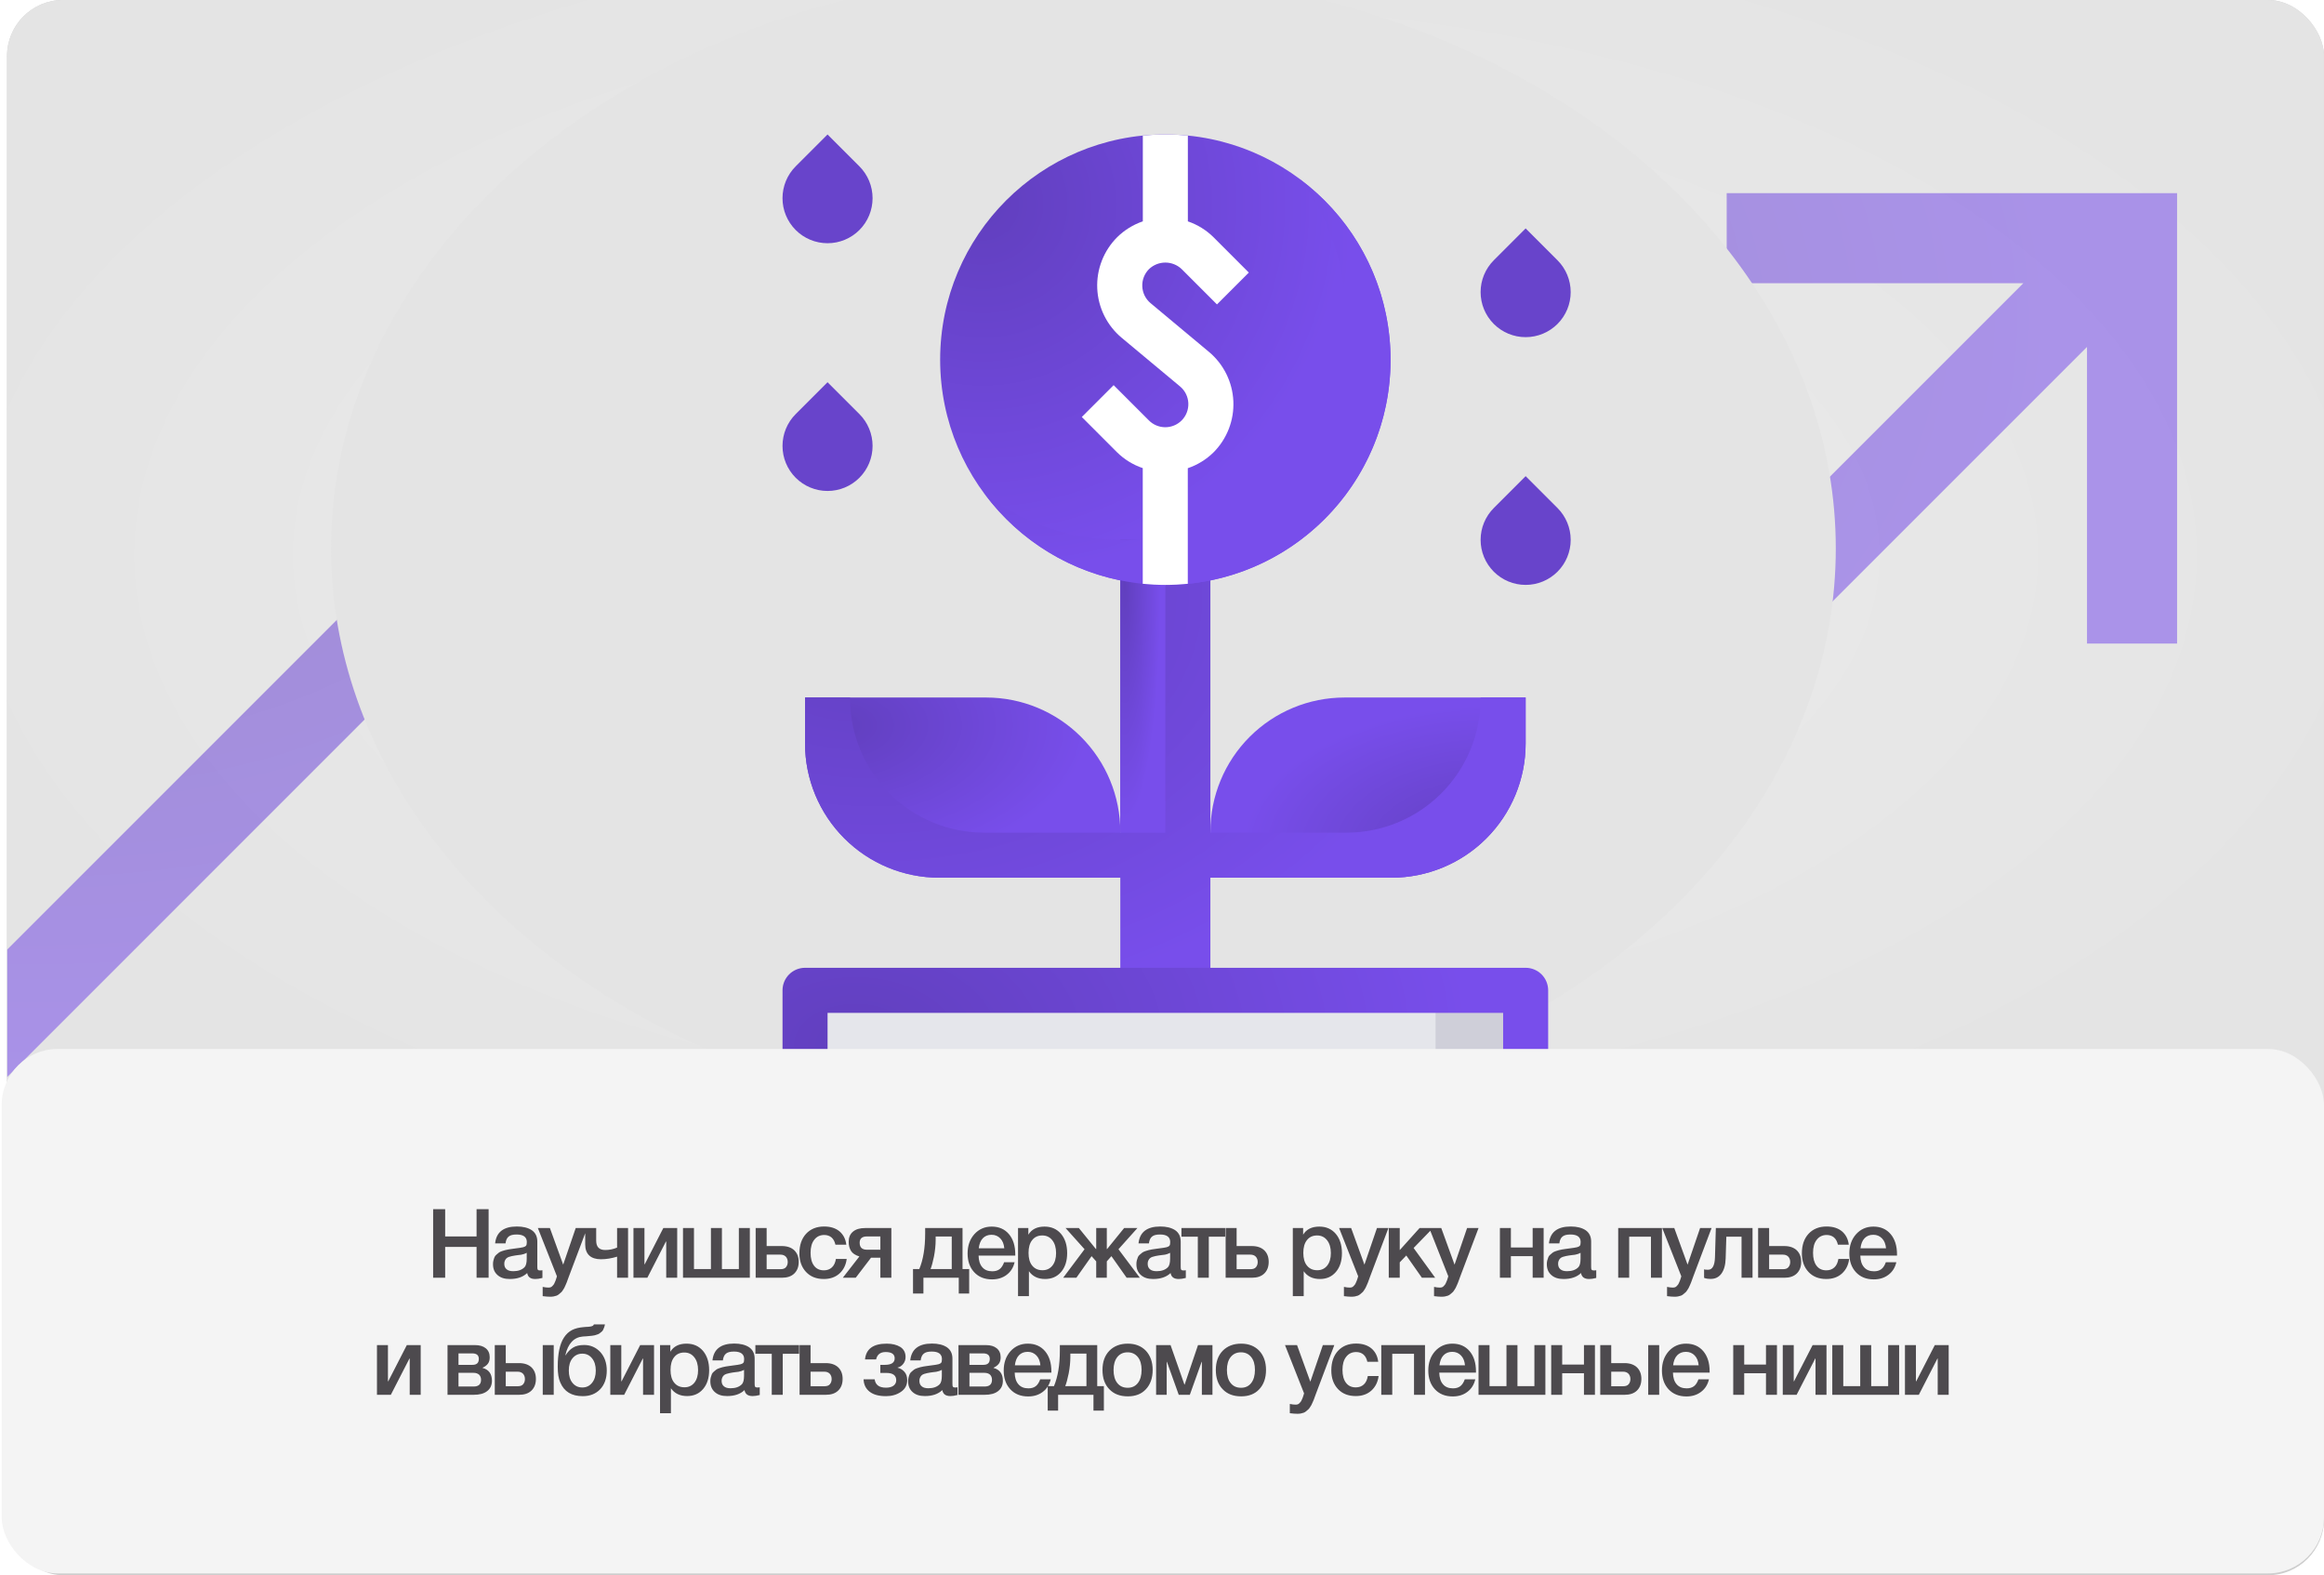 <?xml version="1.0" encoding="UTF-8"?> <svg xmlns="http://www.w3.org/2000/svg" width="695" height="471" viewBox="0 0 695 471" fill="none"><g clip-path="url(#clip0_4313_1099)"><rect x="2.104" width="692.893" height="471" rx="16.747" fill="#CDCDCD"></rect><rect x="-31.925" y="-36.631" width="760.947" height="405.058" fill="url(#paint0_radial_4313_1099)"></rect><g opacity="0.55" clip-path="url(#clip1_4313_1099)"><path d="M516.375 57.75V84.688H605.079L489.438 200.329L431.616 142.509C430.366 141.258 428.882 140.265 427.248 139.588C425.614 138.911 423.862 138.562 422.094 138.562C420.325 138.562 418.574 138.911 416.94 139.588C415.306 140.265 413.821 141.258 412.571 142.509L273.938 281.141L292.984 300.188L422.094 171.077L479.915 228.897C481.165 230.149 482.65 231.141 484.284 231.818C485.917 232.496 487.669 232.844 489.438 232.844C491.206 232.844 492.958 232.496 494.591 231.818C496.225 231.141 497.71 230.149 498.96 228.897L624.125 103.734V192.438H651.062V57.75H516.375Z" fill="url(#paint1_radial_4313_1099)"></path></g><g opacity="0.55" clip-path="url(#clip2_4313_1099)"><path d="M217.375 87.75V114.688H306.079L190.438 230.329L132.616 172.509C131.366 171.258 129.882 170.265 128.248 169.588C126.614 168.911 124.862 168.562 123.094 168.562C121.325 168.562 119.574 168.911 117.94 169.588C116.306 170.265 114.821 171.258 113.571 172.509L-25.062 311.141L-6.016 330.188L123.094 201.077L180.915 258.897C182.165 260.149 183.65 261.141 185.284 261.818C186.917 262.496 188.669 262.844 190.438 262.844C192.206 262.844 193.958 262.496 195.591 261.818C197.225 261.141 198.71 260.149 199.96 258.897L325.125 133.734V222.438H352.062V87.75H217.375Z" fill="url(#paint2_radial_4313_1099)"></path></g><g filter="url(#filter0_f_4313_1099)"><ellipse cx="324" cy="164" rx="225" ry="173" fill="#E4E4E4"></ellipse></g><path d="M240.75 208.562H294.908C305.549 208.562 315.755 212.79 323.279 220.314C330.804 227.839 335.031 238.045 335.031 248.686V262.438H280.873C270.232 262.438 260.026 258.21 252.502 250.686C244.977 243.161 240.75 232.955 240.75 222.314V208.562Z" fill="url(#paint3_radial_4313_1099)"></path><path d="M416.127 262.438H361.969V248.686C361.969 238.045 366.196 227.839 373.721 220.314C381.245 212.79 391.451 208.562 402.092 208.562H456.25V222.314C456.25 232.955 452.023 243.161 444.498 250.686C436.974 258.21 426.768 262.438 416.127 262.438Z" fill="url(#paint4_radial_4313_1099)"></path><path d="M442.781 208.562V208.845C442.779 219.486 438.552 229.691 431.027 237.215C423.503 244.739 413.299 248.967 402.658 248.969H361.969V168.156C361.969 164.584 360.55 161.158 358.024 158.632C355.498 156.107 352.072 154.688 348.5 154.688C344.928 154.688 341.502 156.107 338.976 158.632C336.45 161.158 335.031 164.584 335.031 168.156V248.969H294.342C283.701 248.967 273.497 244.739 265.973 237.215C258.448 229.691 254.221 219.486 254.219 208.845V208.562H240.75V222.314C240.752 232.955 244.98 243.159 252.504 250.684C260.028 258.208 270.233 262.436 280.873 262.438H335.031V309.578H361.969V262.438H416.127C426.767 262.436 436.972 258.208 444.496 250.684C452.02 243.159 456.248 232.955 456.25 222.314V208.562H442.781Z" fill="url(#paint5_radial_4313_1099)"></path><path d="M348.5 174.891C385.693 174.891 415.844 144.74 415.844 107.547C415.844 70.354 385.693 40.203 348.5 40.203C311.307 40.203 281.156 70.354 281.156 107.547C281.156 144.74 311.307 174.891 348.5 174.891Z" fill="url(#paint6_radial_4313_1099)"></path><path d="M415.844 430.797H281.157L259.62 330.293H437.381L415.844 430.797Z" fill="#CFCFD9"></path><path d="M313.056 430.797H281.155L259.605 330.293H437.393C431.297 358.744 415.628 384.243 392.999 402.534C370.371 420.825 342.153 430.801 313.056 430.797Z" fill="#D9DAE2"></path><path d="M456.25 296.109H240.75V336.516H456.25V296.109Z" fill="#E5E6EB"></path><path d="M456.25 296.109H429.312V336.516H456.25V296.109Z" fill="#CFCFD9"></path><path d="M335.031 390.391H321.562V403.859H335.031V390.391Z" fill="#444444"></path><path d="M375.438 390.391H361.969V403.859H375.438V390.391Z" fill="#444444"></path><path d="M446.727 170.943C444.201 168.418 442.782 164.992 442.782 161.42C442.782 157.847 444.201 154.422 446.727 151.896L456.251 142.372L465.775 151.896C468.301 154.422 469.72 157.847 469.72 161.42C469.72 164.992 468.301 168.418 465.775 170.943C463.249 173.469 459.823 174.888 456.251 174.888C452.679 174.888 449.253 173.469 446.727 170.943Z" fill="#6844CB"></path><path d="M446.725 96.866C444.199 94.34 442.78 90.915 442.78 87.342C442.78 83.77 444.199 80.344 446.725 77.819L456.249 68.295L465.773 77.819C468.299 80.344 469.718 83.77 469.718 87.343C469.718 90.915 468.299 94.34 465.773 96.866C463.247 99.392 459.821 100.811 456.249 100.811C452.677 100.811 449.251 99.392 446.725 96.866Z" fill="#6844CB"></path><path d="M237.957 142.857C235.431 140.331 234.012 136.905 234.012 133.333C234.012 129.761 235.431 126.335 237.957 123.809L247.48 114.285L257.004 123.809C259.53 126.335 260.949 129.761 260.949 133.333C260.949 136.905 259.53 140.331 257.004 142.857C254.478 145.382 251.053 146.801 247.48 146.801C243.908 146.801 240.483 145.382 237.957 142.857Z" fill="#6844CB"></path><path d="M237.956 68.78C235.43 66.254 234.011 62.828 234.011 59.256C234.011 55.684 235.43 52.258 237.956 49.732L247.479 40.208L257.003 49.732C259.529 52.258 260.948 55.684 260.948 59.256C260.948 62.828 259.529 66.254 257.003 68.78C254.477 71.306 251.052 72.725 247.479 72.725C243.907 72.725 240.482 71.306 237.956 68.78Z" fill="#6844CB"></path><path d="M348.5 161.422H335.031V248.969H348.5V161.422Z" fill="url(#paint7_radial_4313_1099)"></path><path d="M388.852 53.726C398.601 66.675 403.345 82.71 402.211 98.879C401.076 115.048 394.14 130.264 382.678 141.725C371.217 153.187 356.002 160.123 339.832 161.257C323.663 162.392 307.628 157.648 294.679 147.899C300.455 155.628 307.827 162.025 316.293 166.654C324.759 171.284 334.123 174.038 343.747 174.73C353.372 175.422 363.032 174.036 372.074 170.666C381.116 167.296 389.327 162.02 396.15 155.197C402.973 148.374 408.249 140.163 411.619 131.121C414.989 122.079 416.375 112.418 415.683 102.794C414.991 93.169 412.237 83.806 407.607 75.34C402.978 66.874 396.582 59.502 388.852 53.726Z" fill="url(#paint8_radial_4313_1099)"></path><path d="M344.081 90.644C343.345 90.03 342.744 89.269 342.317 88.41C341.891 87.551 341.648 86.613 341.604 85.655C341.56 84.697 341.717 83.74 342.063 82.846C342.41 81.952 342.939 81.14 343.617 80.461C344.933 79.207 346.681 78.508 348.499 78.508C350.317 78.508 352.065 79.207 353.382 80.461L363.941 91.021L373.464 81.498L362.904 70.932C360.738 68.792 358.116 67.171 355.234 66.191V40.54C353.018 40.324 350.775 40.203 348.499 40.203C346.223 40.203 343.98 40.324 341.765 40.54V66.184C338.88 67.168 336.256 68.791 334.088 70.932C332.086 72.934 330.523 75.33 329.498 77.969C328.473 80.608 328.01 83.432 328.136 86.26C328.263 89.088 328.977 91.859 330.234 94.396C331.49 96.933 333.262 99.18 335.434 100.994L352.897 115.547C353.633 116.161 354.233 116.921 354.66 117.779C355.086 118.637 355.329 119.574 355.374 120.531C355.418 121.488 355.263 122.444 354.917 123.338C354.572 124.232 354.044 125.044 353.368 125.723C352.071 127.017 350.314 127.744 348.482 127.744C346.65 127.744 344.893 127.017 343.597 125.723L333.037 115.163L323.515 124.686L334.074 135.252C336.241 137.384 338.864 138.995 341.745 139.966V174.554C343.96 174.769 346.203 174.891 348.479 174.891C350.755 174.891 352.998 174.769 355.213 174.554V139.993C358.095 139.02 360.719 137.408 362.891 135.279C364.892 133.277 366.454 130.88 367.478 128.241C368.502 125.602 368.965 122.779 368.839 119.951C368.712 117.123 367.998 114.353 366.742 111.816C365.486 109.279 363.716 107.032 361.544 105.217L344.081 90.644Z" fill="white"></path><path d="M456.25 289.375H240.75C238.964 289.375 237.251 290.085 235.988 291.347C234.725 292.61 234.016 294.323 234.016 296.109V336.516C234.016 338.302 234.725 340.015 235.988 341.278C237.251 342.54 238.964 343.25 240.75 343.25H255.505L274.57 432.211C274.894 433.718 275.724 435.067 276.923 436.036C278.121 437.004 279.615 437.532 281.156 437.531H415.844C417.385 437.532 418.879 437.004 420.077 436.036C421.276 435.067 422.106 433.718 422.43 432.211L441.495 343.25H456.25C458.036 343.25 459.749 342.54 461.012 341.278C462.275 340.015 462.984 338.302 462.984 336.516V296.109C462.984 294.323 462.275 292.61 461.012 291.347C459.749 290.085 458.036 289.375 456.25 289.375ZM410.396 424.062H286.604L269.284 343.25H427.716L410.396 424.062ZM449.516 329.781H247.484V302.844H449.516V329.781Z" fill="url(#paint9_radial_4313_1099)"></path><path d="M335.031 390.391H321.562V403.859H335.031V390.391Z" fill="black"></path><path d="M375.438 390.391H361.969V403.859H375.438V390.391Z" fill="black"></path></g><rect x="0.503" y="313.642" width="694.494" height="156.821" rx="16.754" fill="#F4F4F4"></rect><path opacity="0.8" d="M146.12 361.544V382.053H142.519V372.835H133.129V382.053H129.529V361.544H133.129V369.696H142.519V361.544H146.12ZM148.069 371.77C148.415 368.428 150.575 366.729 154.579 366.729C156.422 366.729 157.92 367.104 159.015 367.824C160.109 368.573 160.685 369.696 160.685 371.222V378.769C160.685 379.201 160.714 379.489 160.829 379.633C160.945 379.806 161.146 379.864 161.463 379.864C161.694 379.864 161.924 379.864 162.212 379.806V382.11C161.348 382.341 160.657 382.427 160.081 382.427C158.669 382.427 157.863 381.851 157.661 380.641C156.394 381.851 154.665 382.427 152.448 382.427C150.892 382.427 149.682 382.053 148.789 381.246C147.868 380.44 147.436 379.374 147.436 377.991C147.436 377.588 147.464 377.185 147.58 376.81C147.666 376.465 147.781 376.148 147.897 375.86C148.012 375.601 148.213 375.341 148.501 375.111C148.789 374.881 149.02 374.708 149.193 374.535C149.366 374.391 149.682 374.247 150.086 374.103C150.489 373.988 150.806 373.872 151.007 373.815C151.209 373.757 151.555 373.671 152.073 373.584C152.563 373.527 152.88 373.469 153.052 373.44C153.225 373.412 153.571 373.354 154.089 373.296C155.242 373.152 156.048 373.037 156.48 372.922C156.883 372.807 157.171 372.663 157.344 372.432C157.459 372.288 157.546 371.943 157.546 371.366C157.546 369.869 156.509 369.12 154.493 369.12C153.398 369.12 152.62 369.321 152.131 369.725C151.612 370.128 151.295 370.819 151.18 371.77H148.069ZM157.517 374.593C157.258 374.737 156.97 374.852 156.653 374.967C156.307 375.082 156.048 375.14 155.846 375.169C155.645 375.197 155.328 375.226 154.896 375.284C154.464 375.341 154.176 375.399 154.061 375.399C153.657 375.457 153.34 375.514 153.11 375.572C152.88 375.629 152.592 375.687 152.246 375.802C151.9 375.918 151.641 376.062 151.468 376.234C151.295 376.407 151.123 376.609 151.007 376.897C150.863 377.185 150.806 377.502 150.806 377.876C150.806 378.596 151.036 379.144 151.497 379.518C151.958 379.921 152.62 380.094 153.484 380.094C154.925 380.094 156.048 379.72 156.855 378.913C157.287 378.481 157.517 377.617 157.517 376.35V374.593ZM175.596 367.19L170.095 381.765C170.037 381.909 169.922 382.197 169.778 382.629C169.605 383.061 169.519 383.349 169.461 383.493C169.403 383.666 169.288 383.925 169.115 384.299C168.942 384.703 168.827 384.962 168.741 385.106L168.309 385.797C168.107 386.114 167.934 386.345 167.762 386.46C167.589 386.604 167.387 386.777 167.157 386.978C166.926 387.18 166.667 387.324 166.437 387.41C166.177 387.497 165.889 387.583 165.572 387.641C165.256 387.698 164.91 387.727 164.564 387.727C163.931 387.727 163.182 387.669 162.289 387.554V384.789C162.98 384.933 163.556 384.991 164.017 384.991C164.247 384.991 164.449 384.962 164.651 384.904C164.824 384.847 164.996 384.731 165.169 384.559C165.313 384.386 165.457 384.242 165.572 384.098C165.688 383.954 165.774 383.752 165.889 383.493C166.004 383.234 166.091 383.032 166.149 382.888C166.206 382.744 166.264 382.514 166.379 382.197C166.465 381.909 166.523 381.707 166.552 381.621L160.849 367.19H164.449L168.424 378.135L172.169 367.19H175.596ZM184.541 375.745C182.871 376.263 181.258 376.522 179.702 376.522C178.205 376.522 177.024 376.148 176.217 375.399C175.411 374.65 175.007 373.527 175.007 372.087V367.19H178.291V370.934C178.291 372.835 179.184 373.757 180.998 373.757C182.208 373.757 183.389 373.527 184.541 373.037V367.19H187.825V382.053H184.541V375.745ZM193.589 382.053H189.441V367.19H192.725V378.02H192.811L198.37 367.19H202.518V382.053H199.235V371.222H199.148L193.589 382.053ZM204.253 382.053V367.19H207.536V379.46H212.606V367.19H215.889V379.46H220.959V367.19H224.243V382.053H204.253ZM238.859 377.3C238.859 378.798 238.398 379.95 237.534 380.785C236.641 381.649 235.403 382.053 233.819 382.053H225.984V367.19H229.267V372.576H233.79C235.403 372.576 236.641 373.008 237.534 373.844C238.398 374.679 238.859 375.831 238.859 377.3ZM235.576 377.358C235.576 376.695 235.374 376.148 234.999 375.745C234.596 375.341 234.078 375.14 233.386 375.14H229.267V379.489H233.444C234.135 379.489 234.683 379.316 235.028 378.913C235.374 378.51 235.576 377.991 235.576 377.358ZM253.207 376.436C252.976 378.279 252.227 379.72 251.018 380.814C249.779 381.909 248.224 382.427 246.38 382.427C244.133 382.427 242.376 381.736 241.051 380.325C239.726 378.913 239.064 377.07 239.064 374.765C239.064 372.317 239.726 370.358 241.051 368.918C242.376 367.478 244.191 366.729 246.467 366.729C248.368 366.729 249.894 367.219 251.046 368.169C252.199 369.149 252.89 370.474 253.091 372.173H249.837C249.635 371.251 249.261 370.531 248.684 370.013C248.108 369.523 247.359 369.264 246.495 369.264C245.228 369.264 244.22 369.753 243.5 370.704C242.751 371.655 242.405 372.951 242.405 374.593C242.405 376.263 242.751 377.531 243.442 378.452C244.133 379.374 245.113 379.835 246.38 379.835C247.359 379.835 248.137 379.547 248.771 378.971C249.405 378.395 249.808 377.531 249.981 376.436H253.207ZM266.562 382.053H263.278V376.062H260.484L255.905 382.053H252.045L256.999 375.687C255.789 375.313 254.954 374.765 254.493 374.016C254.032 373.268 253.802 372.375 253.802 371.309C253.802 370.013 254.205 369.005 255.069 368.284C255.905 367.564 257.114 367.19 258.699 367.19H266.562V382.053ZM263.278 373.671V369.696H259.303C257.806 369.696 257.086 370.33 257.086 371.597C257.086 372.98 257.806 373.671 259.275 373.671H263.278ZM289.835 386.777H286.724V382.053H276.153V386.777H273.042V379.46H274.915C276.067 376.724 276.672 373.181 276.672 368.861V367.19H287.848V379.46H289.835V386.777ZM284.622 379.46V369.725H279.811V370.733C279.811 372.288 279.639 373.93 279.322 375.629C278.976 377.329 278.63 378.596 278.285 379.46H284.622ZM303.419 377.415C303.045 379.028 302.238 380.296 301.029 381.189C299.819 382.11 298.35 382.542 296.679 382.542C294.432 382.542 292.647 381.822 291.322 380.382C289.997 378.942 289.363 377.07 289.363 374.794C289.363 372.49 290.025 370.56 291.379 369.033C292.733 367.536 294.461 366.758 296.564 366.758C298.724 366.758 300.452 367.507 301.72 369.005C302.987 370.502 303.621 372.519 303.621 375.082V375.428H292.647C292.675 376.926 293.05 378.107 293.77 378.913C294.461 379.72 295.469 380.123 296.737 380.123C297.63 380.123 298.35 379.921 298.926 379.489C299.502 379.057 299.934 378.366 300.28 377.415H303.419ZM300.337 373.239C300.222 372 299.848 371.021 299.156 370.301C298.465 369.581 297.601 369.206 296.535 369.206C295.441 369.206 294.577 369.552 293.914 370.243C293.252 370.934 292.848 371.943 292.704 373.239H300.337ZM307.529 367.19V369.177C308.508 367.564 310.121 366.758 312.368 366.758C314.413 366.758 316.055 367.478 317.293 368.918C318.503 370.358 319.137 372.288 319.137 374.679C319.137 377.041 318.532 378.913 317.322 380.325C316.112 381.736 314.528 382.427 312.54 382.427C310.409 382.427 308.796 381.649 307.701 380.094V387.554H304.447V367.19H307.529ZM311.705 369.408C310.409 369.408 309.401 369.869 308.681 370.79C307.932 371.712 307.586 373.008 307.586 374.621C307.586 376.234 307.932 377.502 308.681 378.423C309.43 379.345 310.438 379.806 311.763 379.806C313.001 379.806 313.981 379.345 314.73 378.423C315.45 377.502 315.824 376.263 315.824 374.679C315.824 373.066 315.45 371.799 314.701 370.848C313.952 369.897 312.972 369.408 311.705 369.408ZM340.872 382.053H336.926L332.375 375.601L330.992 377.156V382.053H327.824V377.156L326.441 375.601L321.89 382.053H317.944L324.339 373.527L318.664 367.19H322.639L327.738 373.469H327.824V367.19H330.992V373.469H331.079L336.177 367.19H340.152L334.478 373.527L340.872 382.053ZM340.478 371.77C340.824 368.428 342.984 366.729 346.988 366.729C348.831 366.729 350.329 367.104 351.424 367.824C352.518 368.573 353.094 369.696 353.094 371.222V378.769C353.094 379.201 353.123 379.489 353.238 379.633C353.354 379.806 353.555 379.864 353.872 379.864C354.102 379.864 354.333 379.864 354.621 379.806V382.11C353.757 382.341 353.065 382.427 352.489 382.427C351.078 382.427 350.272 381.851 350.07 380.641C348.803 381.851 347.074 382.427 344.856 382.427C343.301 382.427 342.091 382.053 341.198 381.246C340.277 380.44 339.845 379.374 339.845 377.991C339.845 377.588 339.873 377.185 339.989 376.81C340.075 376.465 340.19 376.148 340.305 375.86C340.421 375.601 340.622 375.341 340.91 375.111C341.198 374.881 341.429 374.708 341.602 374.535C341.774 374.391 342.091 374.247 342.494 374.103C342.898 373.988 343.215 373.872 343.416 373.815C343.618 373.757 343.963 373.671 344.482 373.584C344.972 373.527 345.288 373.469 345.461 373.44C345.634 373.412 345.98 373.354 346.498 373.296C347.65 373.152 348.457 373.037 348.889 372.922C349.292 372.807 349.58 372.663 349.753 372.432C349.868 372.288 349.955 371.943 349.955 371.366C349.955 369.869 348.918 369.12 346.901 369.12C345.807 369.12 345.029 369.321 344.54 369.725C344.021 370.128 343.704 370.819 343.589 371.77H340.478ZM349.926 374.593C349.667 374.737 349.379 374.852 349.062 374.967C348.716 375.082 348.457 375.14 348.255 375.169C348.054 375.197 347.737 375.226 347.305 375.284C346.873 375.341 346.585 375.399 346.469 375.399C346.066 375.457 345.749 375.514 345.519 375.572C345.288 375.629 345 375.687 344.655 375.802C344.309 375.918 344.05 376.062 343.877 376.234C343.704 376.407 343.531 376.609 343.416 376.897C343.272 377.185 343.215 377.502 343.215 377.876C343.215 378.596 343.445 379.144 343.906 379.518C344.367 379.921 345.029 380.094 345.893 380.094C347.334 380.094 348.457 379.72 349.263 378.913C349.695 378.481 349.926 377.617 349.926 376.35V374.593ZM366.392 369.782H361.495V382.053H358.212V369.782H353.315V367.19H366.392V369.782ZM379.408 377.3C379.408 378.798 378.947 379.95 378.083 380.785C377.19 381.649 375.951 382.053 374.367 382.053H366.532V367.19H369.816V372.576H374.338C375.951 372.576 377.19 373.008 378.083 373.844C378.947 374.679 379.408 375.831 379.408 377.3ZM376.124 377.358C376.124 376.695 375.922 376.148 375.548 375.745C375.145 375.341 374.626 375.14 373.935 375.14H369.816V379.489H373.992C374.684 379.489 375.231 379.316 375.577 378.913C375.922 378.51 376.124 377.991 376.124 377.358ZM389.703 367.19V369.177C390.682 367.564 392.295 366.758 394.542 366.758C396.587 366.758 398.229 367.478 399.467 368.918C400.677 370.358 401.311 372.288 401.311 374.679C401.311 377.041 400.706 378.913 399.496 380.325C398.286 381.736 396.702 382.427 394.715 382.427C392.583 382.427 390.97 381.649 389.876 380.094V387.554H386.621V367.19H389.703ZM393.879 369.408C392.583 369.408 391.575 369.869 390.855 370.79C390.106 371.712 389.76 373.008 389.76 374.621C389.76 376.234 390.106 377.502 390.855 378.423C391.604 379.345 392.612 379.806 393.937 379.806C395.176 379.806 396.155 379.345 396.904 378.423C397.624 377.502 397.998 376.263 397.998 374.679C397.998 373.066 397.624 371.799 396.875 370.848C396.126 369.897 395.147 369.408 393.879 369.408ZM415.212 367.19L409.71 381.765C409.653 381.909 409.538 382.197 409.393 382.629C409.221 383.061 409.134 383.349 409.077 383.493C409.019 383.666 408.904 383.925 408.731 384.299C408.558 384.703 408.443 384.962 408.357 385.106L407.924 385.797C407.723 386.114 407.55 386.345 407.377 386.46C407.204 386.604 407.003 386.777 406.772 386.978C406.542 387.18 406.283 387.324 406.052 387.41C405.793 387.497 405.505 387.583 405.188 387.641C404.871 387.698 404.526 387.727 404.18 387.727C403.546 387.727 402.797 387.669 401.904 387.554V384.789C402.596 384.933 403.172 384.991 403.633 384.991C403.863 384.991 404.065 384.962 404.266 384.904C404.439 384.847 404.612 384.731 404.785 384.559C404.929 384.386 405.073 384.242 405.188 384.098C405.303 383.954 405.39 383.752 405.505 383.493C405.62 383.234 405.707 383.032 405.764 382.888C405.822 382.744 405.879 382.514 405.995 382.197C406.081 381.909 406.139 381.707 406.167 381.621L400.464 367.19H404.065L408.04 378.135L411.784 367.19H415.212ZM429.198 382.053H425.223L420.557 375.399L418.598 377.444V382.053H415.314V367.19H418.598V373.786L424.532 367.19H428.535L422.746 373.152L429.198 382.053ZM442.163 367.19L436.661 381.765C436.603 381.909 436.488 382.197 436.344 382.629C436.171 383.061 436.085 383.349 436.027 383.493C435.97 383.666 435.855 383.925 435.682 384.299C435.509 384.703 435.394 384.962 435.307 385.106L434.875 385.797C434.674 386.114 434.501 386.345 434.328 386.46C434.155 386.604 433.954 386.777 433.723 386.978C433.493 387.18 433.233 387.324 433.003 387.41C432.744 387.497 432.456 387.583 432.139 387.641C431.822 387.698 431.476 387.727 431.131 387.727C430.497 387.727 429.748 387.669 428.855 387.554V384.789C429.547 384.933 430.123 384.991 430.583 384.991C430.814 384.991 431.016 384.962 431.217 384.904C431.39 384.847 431.563 384.731 431.736 384.559C431.88 384.386 432.024 384.242 432.139 384.098C432.254 383.954 432.34 383.752 432.456 383.493C432.571 383.234 432.657 383.032 432.715 382.888C432.773 382.744 432.83 382.514 432.945 382.197C433.032 381.909 433.089 381.707 433.118 381.621L427.415 367.19H431.016L434.99 378.135L438.735 367.19H442.163ZM451.837 382.053H448.553V367.19H451.837V373.008H458.347V367.19H461.63V382.053H458.347V375.601H451.837V382.053ZM463.221 371.77C463.567 368.428 465.727 366.729 469.731 366.729C471.574 366.729 473.072 367.104 474.166 367.824C475.261 368.573 475.837 369.696 475.837 371.222V378.769C475.837 379.201 475.866 379.489 475.981 379.633C476.096 379.806 476.298 379.864 476.615 379.864C476.845 379.864 477.076 379.864 477.364 379.806V382.11C476.5 382.341 475.808 382.427 475.232 382.427C473.821 382.427 473.014 381.851 472.813 380.641C471.545 381.851 469.817 382.427 467.599 382.427C466.044 382.427 464.834 382.053 463.941 381.246C463.019 380.44 462.587 379.374 462.587 377.991C462.587 377.588 462.616 377.185 462.731 376.81C462.818 376.465 462.933 376.148 463.048 375.86C463.163 375.601 463.365 375.341 463.653 375.111C463.941 374.881 464.172 374.708 464.344 374.535C464.517 374.391 464.834 374.247 465.237 374.103C465.641 373.988 465.957 373.872 466.159 373.815C466.361 373.757 466.706 373.671 467.225 373.584C467.714 373.527 468.031 373.469 468.204 373.44C468.377 373.412 468.723 373.354 469.241 373.296C470.393 373.152 471.2 373.037 471.632 372.922C472.035 372.807 472.323 372.663 472.496 372.432C472.611 372.288 472.697 371.943 472.697 371.366C472.697 369.869 471.661 369.12 469.644 369.12C468.55 369.12 467.772 369.321 467.282 369.725C466.764 370.128 466.447 370.819 466.332 371.77H463.221ZM472.669 374.593C472.409 374.737 472.121 374.852 471.805 374.967C471.459 375.082 471.2 375.14 470.998 375.169C470.796 375.197 470.48 375.226 470.048 375.284C469.615 375.341 469.327 375.399 469.212 375.399C468.809 375.457 468.492 375.514 468.262 375.572C468.031 375.629 467.743 375.687 467.398 375.802C467.052 375.918 466.793 376.062 466.62 376.234C466.447 376.407 466.274 376.609 466.159 376.897C466.015 377.185 465.957 377.502 465.957 377.876C465.957 378.596 466.188 379.144 466.649 379.518C467.11 379.921 467.772 380.094 468.636 380.094C470.076 380.094 471.2 379.72 472.006 378.913C472.438 378.481 472.669 377.617 472.669 376.35V374.593ZM487.214 382.053H483.931V367.19H497.007V382.053H493.724V369.782H487.214V382.053ZM511.848 367.19L506.346 381.765C506.289 381.909 506.173 382.197 506.029 382.629C505.857 383.061 505.77 383.349 505.713 383.493C505.655 383.666 505.54 383.925 505.367 384.299C505.194 384.703 505.079 384.962 504.992 385.106L504.56 385.797C504.359 386.114 504.186 386.345 504.013 386.46C503.84 386.604 503.639 386.777 503.408 386.978C503.178 387.18 502.919 387.324 502.688 387.41C502.429 387.497 502.141 387.583 501.824 387.641C501.507 387.698 501.162 387.727 500.816 387.727C500.182 387.727 499.433 387.669 498.54 387.554V384.789C499.232 384.933 499.808 384.991 500.269 384.991C500.499 384.991 500.701 384.962 500.902 384.904C501.075 384.847 501.248 384.731 501.421 384.559C501.565 384.386 501.709 384.242 501.824 384.098C501.939 383.954 502.026 383.752 502.141 383.493C502.256 383.234 502.343 383.032 502.4 382.888C502.458 382.744 502.515 382.514 502.631 382.197C502.717 381.909 502.775 381.707 502.803 381.621L497.1 367.19H500.701L504.676 378.135L508.42 367.19H511.848ZM524.1 382.053H520.817V369.782H516.266L516.064 376.292C516.006 378.251 515.574 379.748 514.797 380.814C514.019 381.88 512.953 382.398 511.628 382.398C510.793 382.398 510.13 382.312 509.612 382.082V379.518C509.785 379.633 510.188 379.662 510.793 379.662C512.089 379.662 512.78 378.452 512.867 375.975L513.126 367.19H524.1V382.053ZM538.653 377.3C538.653 378.798 538.192 379.95 537.328 380.785C536.435 381.649 535.196 382.053 533.612 382.053H525.777V367.19H529.061V372.576H533.583C535.196 372.576 536.435 373.008 537.328 373.844C538.192 374.679 538.653 375.831 538.653 377.3ZM535.369 377.358C535.369 376.695 535.167 376.148 534.793 375.745C534.39 375.341 533.871 375.14 533.18 375.14H529.061V379.489H533.237C533.929 379.489 534.476 379.316 534.822 378.913C535.167 378.51 535.369 377.991 535.369 377.358ZM553 376.436C552.77 378.279 552.021 379.72 550.811 380.814C549.572 381.909 548.017 382.427 546.173 382.427C543.927 382.427 542.17 381.736 540.845 380.325C539.52 378.913 538.857 377.07 538.857 374.765C538.857 372.317 539.52 370.358 540.845 368.918C542.17 367.478 543.984 366.729 546.26 366.729C548.161 366.729 549.688 367.219 550.84 368.169C551.992 369.149 552.683 370.474 552.885 372.173H549.63C549.428 371.251 549.054 370.531 548.478 370.013C547.902 369.523 547.153 369.264 546.289 369.264C545.021 369.264 544.013 369.753 543.293 370.704C542.544 371.655 542.198 372.951 542.198 374.593C542.198 376.263 542.544 377.531 543.235 378.452C543.927 379.374 544.906 379.835 546.173 379.835C547.153 379.835 547.93 379.547 548.564 378.971C549.198 378.395 549.601 377.531 549.774 376.436H553ZM567.104 377.415C566.73 379.028 565.923 380.296 564.714 381.189C563.504 382.11 562.035 382.542 560.364 382.542C558.117 382.542 556.332 381.822 555.007 380.382C553.682 378.942 553.048 377.07 553.048 374.794C553.048 372.49 553.71 370.56 555.064 369.033C556.418 367.536 558.146 366.758 560.249 366.758C562.409 366.758 564.137 367.507 565.405 369.005C566.672 370.502 567.306 372.519 567.306 375.082V375.428H556.332C556.36 376.926 556.735 378.107 557.455 378.913C558.146 379.72 559.154 380.123 560.422 380.123C561.315 380.123 562.035 379.921 562.611 379.489C563.187 379.057 563.619 378.366 563.965 377.415H567.104ZM564.022 373.239C563.907 372 563.533 371.021 562.841 370.301C562.15 369.581 561.286 369.206 560.22 369.206C559.126 369.206 558.261 369.552 557.599 370.243C556.936 370.934 556.533 371.943 556.389 373.239H564.022ZM116.881 417.053H112.733V402.19H116.017V413.02H116.103L121.663 402.19H125.81V417.053H122.527V406.222H122.44L116.881 417.053ZM147.112 412.847C147.112 414.201 146.622 415.238 145.672 415.958C144.721 416.707 143.367 417.053 141.639 417.053H133.833V402.19H142.042C143.425 402.19 144.491 402.507 145.269 403.14C146.046 403.774 146.449 404.667 146.449 405.819C146.449 406.626 146.277 407.259 145.931 407.72C145.585 408.21 145.038 408.613 144.318 408.959V409.016C146.161 409.506 147.112 410.773 147.112 412.847ZM141.639 410.485H137.117V414.576H141.639C143.108 414.576 143.857 413.913 143.857 412.559C143.857 411.926 143.655 411.407 143.281 411.033C142.878 410.687 142.331 410.485 141.639 410.485ZM141.207 404.667H137.117V408.095H141.294C142.561 408.095 143.195 407.519 143.195 406.309C143.195 405.214 142.532 404.667 141.207 404.667ZM162.311 402.19H165.594V417.053H162.311V402.19ZM160.266 412.3C160.266 413.798 159.805 414.95 158.941 415.785C158.048 416.649 156.809 417.053 155.225 417.053H147.966V402.19H151.25V407.576H155.196C156.809 407.576 158.048 408.008 158.941 408.844C159.805 409.679 160.266 410.831 160.266 412.3ZM156.982 412.358C156.982 411.695 156.78 411.148 156.406 410.745C156.003 410.341 155.484 410.14 154.793 410.14H151.25V414.489H154.851C155.542 414.489 156.089 414.316 156.435 413.913C156.78 413.51 156.982 412.991 156.982 412.358ZM181.456 409.794C181.456 412.127 180.794 414 179.497 415.382C178.172 416.765 176.444 417.456 174.284 417.456C170.943 417.456 168.696 416.102 167.544 413.337C167.025 412.185 166.795 410.629 166.795 408.642C166.795 404.753 167.4 401.844 168.667 399.914C169.301 398.935 170.107 398.186 171.058 397.697C171.98 397.207 173.189 396.919 174.63 396.804C174.802 396.804 175.033 396.775 175.321 396.746C175.609 396.746 175.839 396.717 175.955 396.717C176.07 396.717 176.243 396.688 176.444 396.66C176.646 396.631 176.79 396.602 176.876 396.573C176.963 396.544 177.078 396.516 177.193 396.458C177.308 396.4 177.395 396.343 177.452 396.256C177.51 396.199 177.568 396.112 177.625 395.997H180.909C180.851 396.343 180.765 396.66 180.65 396.948C180.534 397.236 180.448 397.495 180.333 397.697C180.218 397.927 180.045 398.1 179.814 398.273C179.584 398.445 179.411 398.589 179.267 398.705C179.123 398.82 178.893 398.935 178.605 399.022C178.288 399.137 178.057 399.194 177.884 399.252C177.712 399.31 177.424 399.338 177.049 399.396C176.646 399.454 176.358 399.482 176.185 399.482C176.012 399.511 175.695 399.54 175.234 399.569C174.774 399.598 174.457 399.626 174.284 399.626C171.634 399.857 169.877 401.7 169.07 405.214H169.157C169.791 404.206 170.511 403.457 171.375 402.939C172.21 402.42 173.333 402.161 174.716 402.161C176.617 402.161 178.23 402.881 179.526 404.264C180.794 405.675 181.456 407.519 181.456 409.794ZM178.172 409.794C178.172 408.296 177.798 407.058 177.049 406.136C176.3 405.214 175.35 404.753 174.14 404.753C172.93 404.753 171.951 405.214 171.202 406.136C170.453 407.058 170.107 408.268 170.107 409.794C170.107 411.35 170.453 412.559 171.202 413.481C171.951 414.403 172.93 414.864 174.14 414.864C175.35 414.864 176.3 414.403 177.049 413.481C177.798 412.559 178.172 411.35 178.172 409.794ZM186.663 417.053H182.515V402.19H185.799V413.02H185.885L191.445 402.19H195.592V417.053H192.309V406.222H192.222L186.663 417.053ZM200.466 402.19V404.177C201.446 402.564 203.059 401.758 205.305 401.758C207.351 401.758 208.992 402.478 210.231 403.918C211.441 405.358 212.074 407.288 212.074 409.679C212.074 412.041 211.47 413.913 210.26 415.325C209.05 416.736 207.466 417.427 205.478 417.427C203.347 417.427 201.734 416.649 200.639 415.094V422.554H197.384V402.19H200.466ZM204.643 404.408C203.347 404.408 202.339 404.869 201.619 405.79C200.87 406.712 200.524 408.008 200.524 409.621C200.524 411.234 200.87 412.502 201.619 413.423C202.367 414.345 203.376 414.806 204.701 414.806C205.939 414.806 206.918 414.345 207.667 413.423C208.387 412.502 208.762 411.263 208.762 409.679C208.762 408.066 208.387 406.799 207.639 405.848C206.89 404.897 205.91 404.408 204.643 404.408ZM213.063 406.77C213.409 403.428 215.569 401.729 219.573 401.729C221.416 401.729 222.914 402.104 224.009 402.824C225.103 403.573 225.679 404.696 225.679 406.222V413.769C225.679 414.201 225.708 414.489 225.823 414.633C225.939 414.806 226.14 414.864 226.457 414.864C226.687 414.864 226.918 414.864 227.206 414.806V417.11C226.342 417.341 225.65 417.427 225.074 417.427C223.663 417.427 222.857 416.851 222.655 415.641C221.388 416.851 219.659 417.427 217.441 417.427C215.886 417.427 214.676 417.053 213.783 416.246C212.862 415.44 212.43 414.374 212.43 412.991C212.43 412.588 212.458 412.185 212.574 411.81C212.66 411.465 212.775 411.148 212.89 410.86C213.006 410.601 213.207 410.341 213.495 410.111C213.783 409.881 214.014 409.708 214.187 409.535C214.359 409.391 214.676 409.247 215.079 409.103C215.483 408.988 215.8 408.872 216.001 408.815C216.203 408.757 216.548 408.671 217.067 408.584C217.557 408.527 217.873 408.469 218.046 408.44C218.219 408.412 218.565 408.354 219.083 408.296C220.235 408.152 221.042 408.037 221.474 407.922C221.877 407.807 222.165 407.663 222.338 407.432C222.453 407.288 222.54 406.943 222.54 406.366C222.54 404.869 221.503 404.12 219.486 404.12C218.392 404.12 217.614 404.321 217.125 404.725C216.606 405.128 216.289 405.819 216.174 406.77H213.063ZM222.511 409.593C222.252 409.737 221.964 409.852 221.647 409.967C221.301 410.082 221.042 410.14 220.84 410.169C220.639 410.197 220.322 410.226 219.89 410.284C219.458 410.341 219.17 410.399 219.054 410.399C218.651 410.457 218.334 410.514 218.104 410.572C217.873 410.629 217.585 410.687 217.24 410.802C216.894 410.918 216.635 411.062 216.462 411.234C216.289 411.407 216.116 411.609 216.001 411.897C215.857 412.185 215.8 412.502 215.8 412.876C215.8 413.596 216.03 414.144 216.491 414.518C216.952 414.921 217.614 415.094 218.478 415.094C219.919 415.094 221.042 414.72 221.848 413.913C222.28 413.481 222.511 412.617 222.511 411.35V409.593ZM238.977 404.782H234.08V417.053H230.797V404.782H225.9V402.19H238.977V404.782ZM251.993 412.3C251.993 413.798 251.532 414.95 250.668 415.785C249.775 416.649 248.536 417.053 246.952 417.053H239.117V402.19H242.401V407.576H246.923C248.536 407.576 249.775 408.008 250.668 408.844C251.532 409.679 251.993 410.831 251.993 412.3ZM248.709 412.358C248.709 411.695 248.507 411.148 248.133 410.745C247.73 410.341 247.211 410.14 246.52 410.14H242.401V414.489H246.577C247.269 414.489 247.816 414.316 248.162 413.913C248.507 413.51 248.709 412.991 248.709 412.358ZM271.304 412.646C271.304 414.172 270.67 415.353 269.402 416.189C268.135 417.053 266.666 417.456 264.967 417.456C262.835 417.456 261.222 417.024 260.07 416.131C258.918 415.238 258.313 414 258.255 412.415H261.568C261.798 414.086 262.922 414.921 264.938 414.921C265.86 414.921 266.608 414.748 267.185 414.345C267.732 413.942 268.02 413.395 268.02 412.703C268.02 411.263 267.041 410.514 265.111 410.514H263.267V408.095H264.592C266.551 408.095 267.559 407.461 267.559 406.136C267.559 404.897 266.637 404.264 264.851 404.264C263.267 404.264 262.317 405.013 262 406.482H258.687C258.975 403.342 261.136 401.758 265.168 401.758C266.839 401.758 268.193 402.104 269.23 402.737C270.267 403.4 270.814 404.408 270.814 405.762C270.814 406.568 270.555 407.259 270.094 407.835C269.633 408.412 269.057 408.786 268.423 408.901V408.959C269.201 409.132 269.863 409.506 270.439 410.14C271.015 410.773 271.304 411.609 271.304 412.646ZM272.212 406.77C272.558 403.428 274.718 401.729 278.722 401.729C280.566 401.729 282.063 402.104 283.158 402.824C284.252 403.573 284.829 404.696 284.829 406.222V413.769C284.829 414.201 284.857 414.489 284.973 414.633C285.088 414.806 285.289 414.864 285.606 414.864C285.837 414.864 286.067 414.864 286.355 414.806V417.11C285.491 417.341 284.8 417.427 284.224 417.427C282.812 417.427 282.006 416.851 281.804 415.641C280.537 416.851 278.809 417.427 276.591 417.427C275.035 417.427 273.825 417.053 272.933 416.246C272.011 415.44 271.579 414.374 271.579 412.991C271.579 412.588 271.608 412.185 271.723 411.81C271.809 411.465 271.924 411.148 272.04 410.86C272.155 410.601 272.356 410.341 272.644 410.111C272.933 409.881 273.163 409.708 273.336 409.535C273.509 409.391 273.825 409.247 274.229 409.103C274.632 408.988 274.949 408.872 275.15 408.815C275.352 408.757 275.698 408.671 276.216 408.584C276.706 408.527 277.023 408.469 277.195 408.44C277.368 408.412 277.714 408.354 278.232 408.296C279.385 408.152 280.191 408.037 280.623 407.922C281.026 407.807 281.314 407.663 281.487 407.432C281.602 407.288 281.689 406.943 281.689 406.366C281.689 404.869 280.652 404.12 278.636 404.12C277.541 404.12 276.763 404.321 276.274 404.725C275.755 405.128 275.438 405.819 275.323 406.77H272.212ZM281.66 409.593C281.401 409.737 281.113 409.852 280.796 409.967C280.45 410.082 280.191 410.14 279.989 410.169C279.788 410.197 279.471 410.226 279.039 410.284C278.607 410.341 278.319 410.399 278.204 410.399C277.8 410.457 277.484 410.514 277.253 410.572C277.023 410.629 276.735 410.687 276.389 410.802C276.043 410.918 275.784 411.062 275.611 411.234C275.438 411.407 275.266 411.609 275.15 411.897C275.006 412.185 274.949 412.502 274.949 412.876C274.949 413.596 275.179 414.144 275.64 414.518C276.101 414.921 276.763 415.094 277.628 415.094C279.068 415.094 280.191 414.72 280.998 413.913C281.43 413.481 281.66 412.617 281.66 411.35V409.593ZM299.912 412.847C299.912 414.201 299.422 415.238 298.472 415.958C297.521 416.707 296.168 417.053 294.439 417.053H286.633V402.19H294.843C296.225 402.19 297.291 402.507 298.069 403.14C298.846 403.774 299.25 404.667 299.25 405.819C299.25 406.626 299.077 407.259 298.731 407.72C298.385 408.21 297.838 408.613 297.118 408.959V409.016C298.962 409.506 299.912 410.773 299.912 412.847ZM294.439 410.485H289.917V414.576H294.439C295.908 414.576 296.657 413.913 296.657 412.559C296.657 411.926 296.456 411.407 296.081 411.033C295.678 410.687 295.131 410.485 294.439 410.485ZM294.007 404.667H289.917V408.095H294.094C295.361 408.095 295.995 407.519 295.995 406.309C295.995 405.214 295.332 404.667 294.007 404.667ZM314.218 412.415C313.843 414.028 313.037 415.296 311.827 416.189C310.617 417.11 309.148 417.542 307.478 417.542C305.231 417.542 303.445 416.822 302.12 415.382C300.795 413.942 300.162 412.07 300.162 409.794C300.162 407.49 300.824 405.56 302.178 404.033C303.532 402.536 305.26 401.758 307.363 401.758C309.523 401.758 311.251 402.507 312.519 404.005C313.786 405.502 314.42 407.519 314.42 410.082V410.428H303.445C303.474 411.926 303.849 413.107 304.569 413.913C305.26 414.72 306.268 415.123 307.535 415.123C308.428 415.123 309.148 414.921 309.725 414.489C310.301 414.057 310.733 413.366 311.078 412.415H314.218ZM311.136 408.239C311.021 407 310.646 406.021 309.955 405.301C309.264 404.581 308.4 404.206 307.334 404.206C306.239 404.206 305.375 404.552 304.713 405.243C304.05 405.934 303.647 406.943 303.503 408.239H311.136ZM330.116 421.777H327.005V417.053H316.434V421.777H313.323V414.46H315.196C316.348 411.724 316.953 408.181 316.953 403.861V402.19H328.129V414.46H330.116V421.777ZM324.903 414.46V404.725H320.092V405.733C320.092 407.288 319.92 408.93 319.603 410.629C319.257 412.329 318.911 413.596 318.566 414.46H324.903ZM337.277 401.758C339.524 401.758 341.338 402.478 342.692 403.889C344.017 405.33 344.708 407.231 344.708 409.621C344.708 412.041 344.017 413.971 342.692 415.382C341.367 416.822 339.553 417.514 337.277 417.514C334.944 417.514 333.1 416.822 331.747 415.382C330.364 413.971 329.702 412.041 329.702 409.621C329.702 407.231 330.364 405.33 331.747 403.889C333.129 402.478 334.973 401.758 337.277 401.758ZM337.219 404.35C335.894 404.35 334.886 404.84 334.137 405.762C333.389 406.712 333.014 408.008 333.014 409.621C333.014 411.292 333.389 412.617 334.137 413.539C334.886 414.489 335.923 414.95 337.248 414.95C338.516 414.95 339.524 414.489 340.273 413.539C341.022 412.588 341.396 411.263 341.396 409.593C341.396 407.98 341.022 406.683 340.273 405.762C339.524 404.84 338.516 404.35 337.219 404.35ZM348.907 417.053H345.739V402.19H350.059L354.207 414H354.265L358.269 402.19H362.589V417.053H359.421V407.173H359.363L355.82 417.053H352.508L348.965 407.173H348.907V417.053ZM371.176 401.758C373.422 401.758 375.237 402.478 376.591 403.889C377.916 405.33 378.607 407.231 378.607 409.621C378.607 412.041 377.916 413.971 376.591 415.382C375.266 416.822 373.451 417.514 371.176 417.514C368.842 417.514 366.999 416.822 365.645 415.382C364.263 413.971 363.6 412.041 363.6 409.621C363.6 407.231 364.263 405.33 365.645 403.889C367.028 402.478 368.871 401.758 371.176 401.758ZM371.118 404.35C369.793 404.35 368.785 404.84 368.036 405.762C367.287 406.712 366.913 408.008 366.913 409.621C366.913 411.292 367.287 412.617 368.036 413.539C368.785 414.489 369.822 414.95 371.147 414.95C372.414 414.95 373.422 414.489 374.171 413.539C374.92 412.588 375.295 411.263 375.295 409.593C375.295 407.98 374.92 406.683 374.171 405.762C373.422 404.84 372.414 404.35 371.118 404.35ZM399.032 402.19L393.53 416.765C393.472 416.909 393.357 417.197 393.213 417.629C393.04 418.061 392.954 418.349 392.896 418.493C392.839 418.666 392.724 418.925 392.551 419.299C392.378 419.703 392.263 419.962 392.176 420.106L391.744 420.797C391.543 421.114 391.37 421.345 391.197 421.46C391.024 421.604 390.823 421.777 390.592 421.978C390.362 422.18 390.102 422.324 389.872 422.41C389.613 422.497 389.325 422.583 389.008 422.641C388.691 422.698 388.345 422.727 388 422.727C387.366 422.727 386.617 422.669 385.724 422.554V419.789C386.416 419.933 386.992 419.991 387.452 419.991C387.683 419.991 387.885 419.962 388.086 419.904C388.259 419.847 388.432 419.731 388.605 419.559C388.749 419.386 388.893 419.242 389.008 419.098C389.123 418.954 389.21 418.752 389.325 418.493C389.44 418.234 389.526 418.032 389.584 417.888C389.642 417.744 389.699 417.514 389.814 417.197C389.901 416.909 389.958 416.707 389.987 416.621L384.284 402.19H387.885L391.859 413.135L395.604 402.19H399.032ZM412.277 411.436C412.046 413.279 411.297 414.72 410.088 415.814C408.849 416.909 407.294 417.427 405.45 417.427C403.203 417.427 401.446 416.736 400.121 415.325C398.796 413.913 398.134 412.07 398.134 409.765C398.134 407.317 398.796 405.358 400.121 403.918C401.446 402.478 403.261 401.729 405.537 401.729C407.438 401.729 408.964 402.219 410.116 403.169C411.269 404.149 411.96 405.474 412.161 407.173H408.907C408.705 406.251 408.331 405.531 407.754 405.013C407.178 404.523 406.43 404.264 405.565 404.264C404.298 404.264 403.29 404.753 402.57 405.704C401.821 406.655 401.475 407.951 401.475 409.593C401.475 411.263 401.821 412.531 402.512 413.452C403.203 414.374 404.183 414.835 405.45 414.835C406.43 414.835 407.207 414.547 407.841 413.971C408.475 413.395 408.878 412.531 409.051 411.436H412.277ZM416.357 417.053H413.074V402.19H426.15V417.053H422.867V404.782H416.357V417.053ZM441.192 412.415C440.818 414.028 440.011 415.296 438.802 416.189C437.592 417.11 436.123 417.542 434.452 417.542C432.206 417.542 430.42 416.822 429.095 415.382C427.77 413.942 427.136 412.07 427.136 409.794C427.136 407.49 427.799 405.56 429.152 404.033C430.506 402.536 432.234 401.758 434.337 401.758C436.497 401.758 438.226 402.507 439.493 404.005C440.76 405.502 441.394 407.519 441.394 410.082V410.428H430.42C430.449 411.926 430.823 413.107 431.543 413.913C432.234 414.72 433.243 415.123 434.51 415.123C435.403 415.123 436.123 414.921 436.699 414.489C437.275 414.057 437.707 413.366 438.053 412.415H441.192ZM438.11 408.239C437.995 407 437.621 406.021 436.929 405.301C436.238 404.581 435.374 404.206 434.308 404.206C433.214 404.206 432.35 404.552 431.687 405.243C431.025 405.934 430.621 406.943 430.477 408.239H438.11ZM442.162 417.053V402.19H445.446V414.46H450.515V402.19H453.799V414.46H458.868V402.19H462.152V417.053H442.162ZM467.177 417.053H463.893V402.19H467.177V408.008H473.687V402.19H476.97V417.053H473.687V410.601H467.177V417.053ZM492.905 402.19H496.189V417.053H492.905V402.19ZM490.86 412.3C490.86 413.798 490.399 414.95 489.535 415.785C488.642 416.649 487.404 417.053 485.819 417.053H478.561V402.19H481.844V407.576H485.79C487.404 407.576 488.642 408.008 489.535 408.844C490.399 409.679 490.86 410.831 490.86 412.3ZM487.576 412.358C487.576 411.695 487.375 411.148 487 410.745C486.597 410.341 486.079 410.14 485.387 410.14H481.844V414.489H485.445C486.136 414.489 486.683 414.316 487.029 413.913C487.375 413.51 487.576 412.991 487.576 412.358ZM511.071 412.415C510.697 414.028 509.89 415.296 508.68 416.189C507.471 417.11 506.002 417.542 504.331 417.542C502.084 417.542 500.298 416.822 498.973 415.382C497.648 413.942 497.015 412.07 497.015 409.794C497.015 407.49 497.677 405.56 499.031 404.033C500.385 402.536 502.113 401.758 504.216 401.758C506.376 401.758 508.104 402.507 509.372 404.005C510.639 405.502 511.273 407.519 511.273 410.082V410.428H500.298C500.327 411.926 500.702 413.107 501.422 413.913C502.113 414.72 503.121 415.123 504.389 415.123C505.282 415.123 506.002 414.921 506.578 414.489C507.154 414.057 507.586 413.366 507.931 412.415H511.071ZM507.989 408.239C507.874 407 507.499 406.021 506.808 405.301C506.117 404.581 505.253 404.206 504.187 404.206C503.092 404.206 502.228 404.552 501.566 405.243C500.903 405.934 500.5 406.943 500.356 408.239H507.989ZM521.613 417.053H518.329V402.19H521.613V408.008H528.123V402.19H531.406V417.053H528.123V410.601H521.613V417.053ZM537.288 417.053H533.141V402.19H536.424V413.02H536.511L542.07 402.19H546.218V417.053H542.934V406.222H542.848L537.288 417.053ZM547.952 417.053V402.19H551.236V414.46H556.305V402.19H559.589V414.46H564.658V402.19H567.942V417.053H547.952ZM573.831 417.053H569.683V402.19H572.967V413.02H573.053L578.613 402.19H582.76V417.053H579.477V406.222H579.39L573.831 417.053Z" fill="#232025"></path><defs><filter id="filter0_f_4313_1099" x="-1" y="-109" width="650" height="546" filterUnits="userSpaceOnUse" color-interpolation-filters="sRGB"><feFlood flood-opacity="0" result="BackgroundImageFix"></feFlood><feBlend mode="normal" in="SourceGraphic" in2="BackgroundImageFix" result="shape"></feBlend><feGaussianBlur stdDeviation="50" result="effect1_foregroundBlur_4313_1099"></feGaussianBlur></filter><radialGradient id="paint0_radial_4313_1099" cx="0" cy="0" r="1" gradientUnits="userSpaceOnUse" gradientTransform="translate(348.549 165.898) rotate(90) scale(202.529 380.474)"><stop stop-color="#ECECEC"></stop><stop offset="1" stop-color="#E4E4E4"></stop></radialGradient><radialGradient id="paint1_radial_4313_1099" cx="0" cy="0" r="1" gradientUnits="userSpaceOnUse" gradientTransform="translate(309.293 95.115) rotate(90) scale(195.774 304.538)"><stop stop-color="#613FBE"></stop><stop offset="1" stop-color="#784EEB"></stop></radialGradient><radialGradient id="paint2_radial_4313_1099" cx="0" cy="0" r="1" gradientUnits="userSpaceOnUse" gradientTransform="translate(10.293 125.116) rotate(90) scale(195.774 304.538)"><stop stop-color="#613FBE"></stop><stop offset="1" stop-color="#784EEB"></stop></radialGradient><radialGradient id="paint3_radial_4313_1099" cx="0" cy="0" r="1" gradientUnits="userSpaceOnUse" gradientTransform="translate(249.589 216.866) rotate(90) scale(43.505 76.135)"><stop stop-color="#613FBE"></stop><stop offset="1" stop-color="#784EEB"></stop></radialGradient><radialGradient id="paint4_radial_4313_1099" cx="0" cy="0" r="1" gradientUnits="userSpaceOnUse" gradientTransform="translate(447.411 254.134) rotate(-90) scale(43.505 76.135)"><stop stop-color="#613FBE"></stop><stop offset="1" stop-color="#784EEB"></stop></radialGradient><radialGradient id="paint5_radial_4313_1099" cx="0" cy="0" r="1" gradientUnits="userSpaceOnUse" gradientTransform="translate(260.953 178.56) rotate(90) scale(125.078 174.022)"><stop stop-color="#613FBE"></stop><stop offset="1" stop-color="#784EEB"></stop></radialGradient><radialGradient id="paint6_radial_4313_1099" cx="0" cy="0" r="1" gradientUnits="userSpaceOnUse" gradientTransform="translate(293.783 60.962) rotate(90) scale(108.764)"><stop stop-color="#613FBE"></stop><stop offset="1" stop-color="#784EEB"></stop></radialGradient><radialGradient id="paint7_radial_4313_1099" cx="0" cy="0" r="1" gradientUnits="userSpaceOnUse" gradientTransform="translate(336.294 174.915) rotate(90) scale(70.696 10.876)"><stop stop-color="#613FBE"></stop><stop offset="1" stop-color="#784EEB"></stop></radialGradient><radialGradient id="paint8_radial_4313_1099" cx="0" cy="0" r="1" gradientUnits="userSpaceOnUse" gradientTransform="translate(306.039 72.402) rotate(90) scale(97.854 97.854)"><stop stop-color="#613FBE"></stop><stop offset="1" stop-color="#784EEB"></stop></radialGradient><radialGradient id="paint9_radial_4313_1099" cx="0" cy="0" r="1" gradientUnits="userSpaceOnUse" gradientTransform="translate(255.481 312.21) rotate(90) scale(119.64 184.898)"><stop stop-color="#613FBE"></stop><stop offset="1" stop-color="#784EEB"></stop></radialGradient><clipPath id="clip0_4313_1099"><rect x="2.104" width="692.893" height="471" rx="16.747" fill="white"></rect></clipPath><clipPath id="clip1_4313_1099"><rect width="431" height="431" fill="white" transform="translate(247 -50)"></rect></clipPath><clipPath id="clip2_4313_1099"><rect width="431" height="431" fill="white" transform="translate(-52 -20)"></rect></clipPath></defs></svg> 
